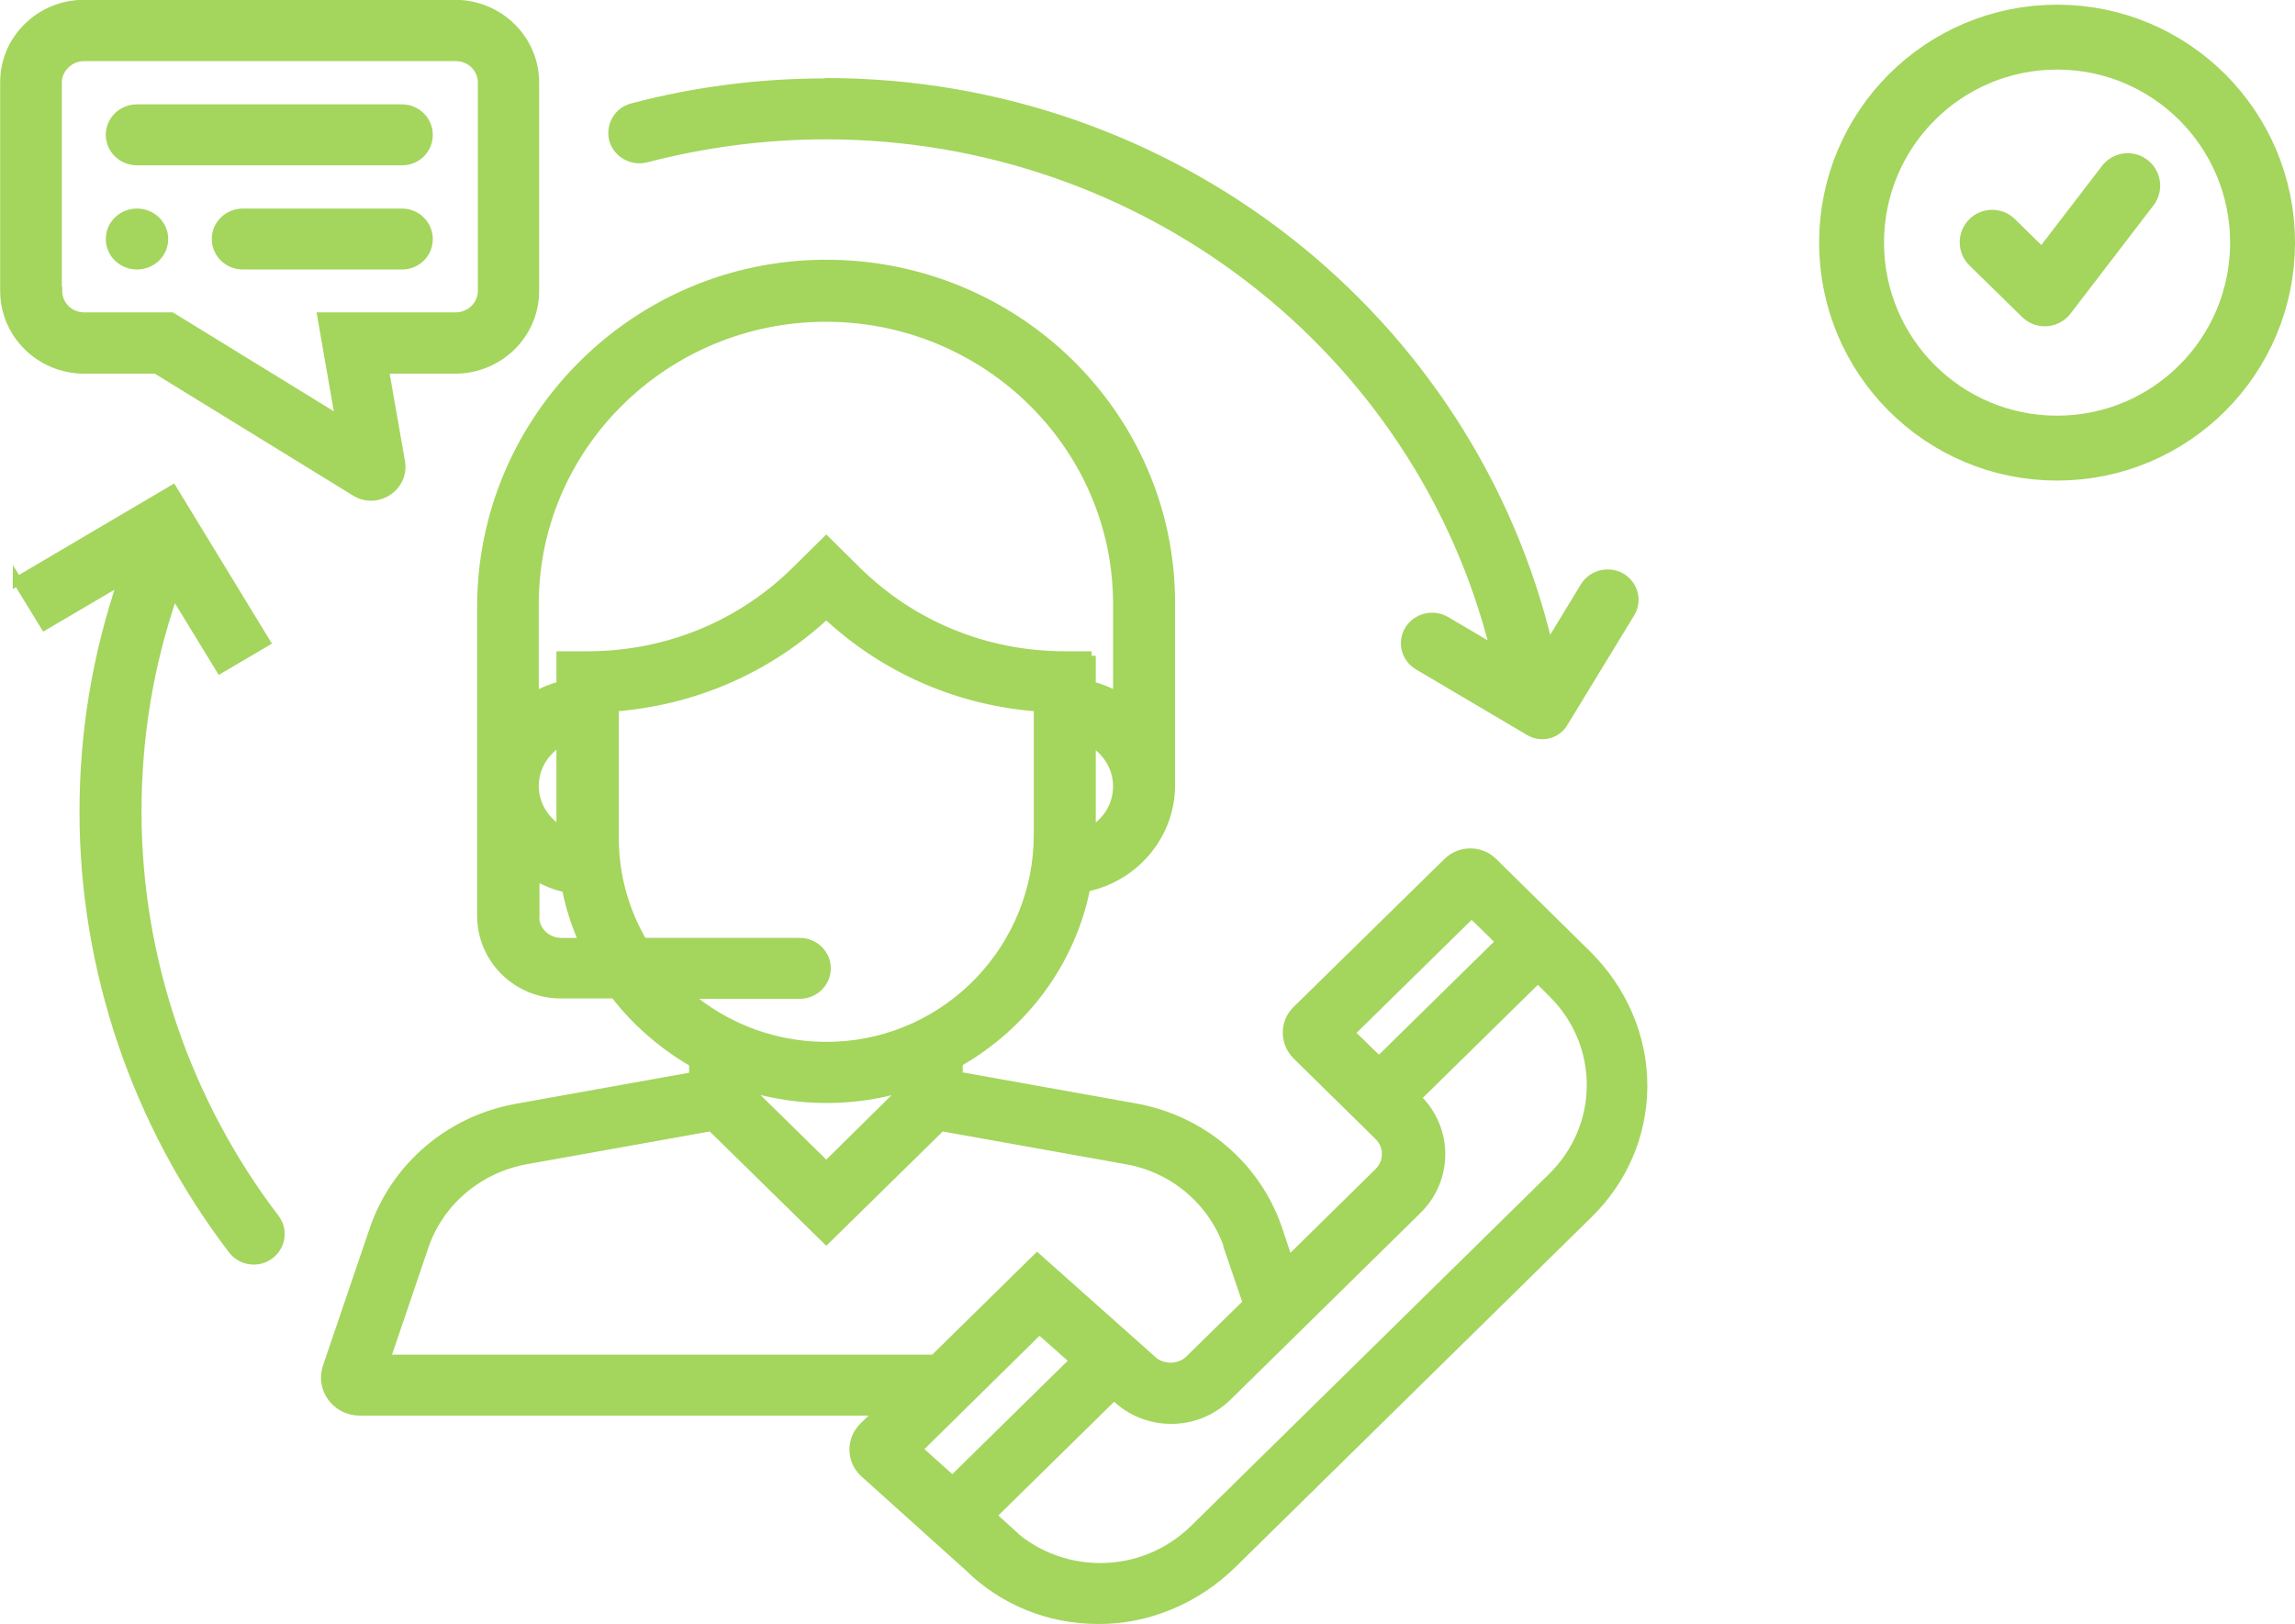 <?xml version="1.0" encoding="UTF-8"?>
<svg id="Layer_2" xmlns="http://www.w3.org/2000/svg" xmlns:xlink="http://www.w3.org/1999/xlink" viewBox="0 0 63.66 45.05">
  <defs>
    <clipPath id="clippath">
      <rect width="63.66" height="45.05" style="fill: none;"/>
    </clipPath>
  </defs>
  <g id="Layer_1-2" data-name="Layer_1">
    <g style="clip-path: url(#clippath);">
      <path d="M62.76,6.73c0-3.15-2.55-5.7-5.7-5.7s-5.7,2.55-5.7,5.7,2.55,5.7,5.7,5.7,5.7-2.55,5.7-5.7ZM55.26,6.72l1.46,1.43,2.3-3" style="fill: none; stroke: #a4d55d; stroke-linecap: round; stroke-linejoin: round; stroke-width: 1.8px;"/>
      <path d="M26.42,41.06l3.38-3.32-.97-.86-3.37,3.32.97.87ZM27.92,42.42c.69.68,1.62,1.06,2.6,1.06s1.9-.38,2.6-1.06l9.94-9.77c.69-.68,1.08-1.59,1.08-2.55s-.38-1.87-1.08-2.56l-.4-.4-3.37,3.31.03.03c.86.85.86,2.22,0,3.07l-5.27,5.18c-.42.41-.97.64-1.56.64s-1.14-.23-1.53-.61l-.06-.05-3.39,3.33.42.38ZM40.82,25.34l-3.37,3.31.8.78,3.37-3.31-.8-.78ZM34.08,34.58c-.43-1.25-1.51-2.18-2.83-2.41l-5.14-.92-3.19,3.13-3.19-3.13-5.14.92c-1.32.24-2.41,1.16-2.83,2.41l-1.06,3.12h15.21l2.86-2.81,3.18,2.83c.28.27.76.27,1.04,0l1.61-1.58-.53-1.55ZM20.71,30.14v.03l2.21,2.17,2.2-2.17v-.03c-.7.22-1.44.33-2.2.33s-1.51-.12-2.21-.33M28.8,23.17v-3.56c-2.21-.16-4.27-1.06-5.88-2.57-1.62,1.51-3.67,2.4-5.88,2.57v3.64c0,1.05.29,2.04.79,2.89h4.35c.41,0,.74.32.74.72s-.33.72-.74.72h-3.14c1.09.94,2.53,1.5,4.11,1.44,3.17-.12,5.65-2.74,5.65-5.86M30.27,18.19v.83c.26.07.51.17.73.3v-2.57c0-4.38-3.63-7.95-8.09-7.95s-8.09,3.57-8.09,7.95v2.57c.23-.13.47-.23.74-.3v-.83h.74c2.17,0,4.22-.83,5.76-2.34l.86-.85.86.85c1.54,1.51,3.58,2.34,5.76,2.34h.74ZM30.27,23.05c.44-.25.73-.71.73-1.24s-.3-.99-.73-1.24v2.49ZM15.56,23.05v-2.49c-.44.25-.74.71-.74,1.24s.3.99.74,1.24M14.83,25.42c0,.4.33.72.74.72h.62c-.21-.48-.38-.98-.48-1.51-.31-.06-.6-.19-.87-.34v1.12ZM9.98,39.14c-.65,0-1.11-.62-.9-1.23l1.29-3.79c.59-1.75,2.11-3.05,3.96-3.38l4.91-.88v-.38c-.85-.49-1.6-1.14-2.19-1.91h-1.49c-1.22,0-2.2-.97-2.2-2.17v-8.57c0-5.18,4.23-9.47,9.5-9.5,5.3-.03,9.61,4.19,9.61,9.39v5.06c0,1.39-1.01,2.56-2.35,2.83-.41,2.08-1.73,3.83-3.54,4.86v.38l4.91.88c1.85.33,3.37,1.62,3.96,3.38l.29.87,2.5-2.46c.29-.28.29-.74,0-1.02l-2.27-2.23c-.35-.35-.35-.91,0-1.25l4.18-4.1c.35-.35.92-.35,1.27,0l2.58,2.54c1,.98,1.58,2.3,1.57,3.69-.01,1.33-.55,2.58-1.51,3.52l-9.88,9.71c-.99.97-2.33,1.55-3.72,1.54-1.37,0-2.65-.53-3.59-1.46l-2.89-2.6c-.38-.34-.39-.92-.03-1.28l.45-.44h-14.46Z" style="fill: #a4d55d;"/>
      <path d="M26.42,41.06l3.38-3.32-.97-.86-3.37,3.32.97.87ZM27.92,42.42c.69.68,1.62,1.06,2.6,1.06s1.9-.38,2.6-1.06l9.94-9.77c.69-.68,1.08-1.59,1.08-2.55s-.38-1.87-1.08-2.56l-.4-.4-3.37,3.31.03.03c.86.85.86,2.22,0,3.07l-5.27,5.18c-.42.41-.97.64-1.56.64s-1.14-.23-1.53-.61l-.06-.05-3.39,3.33.42.38ZM40.82,25.34l-3.37,3.31.8.78,3.37-3.31-.8-.78ZM34.08,34.58c-.43-1.25-1.51-2.18-2.83-2.41l-5.14-.92-3.19,3.13-3.19-3.13-5.14.92c-1.32.24-2.41,1.16-2.83,2.41l-1.06,3.12h15.21l2.86-2.81,3.18,2.83c.28.27.76.27,1.04,0l1.61-1.58-.53-1.55ZM20.71,30.14v.03l2.21,2.17,2.2-2.17v-.03c-.7.22-1.44.33-2.2.33s-1.51-.12-2.21-.33ZM28.8,23.17v-3.56c-2.21-.16-4.27-1.06-5.88-2.57-1.62,1.51-3.67,2.4-5.88,2.57v3.64c0,1.05.29,2.04.79,2.89h4.35c.41,0,.74.32.74.72s-.33.72-.74.72h-3.14c1.09.94,2.53,1.5,4.11,1.44,3.17-.12,5.65-2.74,5.65-5.86ZM30.27,18.19v.83c.26.07.51.17.73.3v-2.57c0-4.38-3.63-7.95-8.09-7.95s-8.09,3.57-8.09,7.95v2.57c.23-.13.47-.23.74-.3v-.83h.74c2.17,0,4.22-.83,5.76-2.34l.86-.85.86.85c1.54,1.51,3.58,2.34,5.76,2.34h.74ZM30.27,23.05c.44-.25.73-.71.73-1.24s-.3-.99-.73-1.24v2.49ZM15.56,23.05v-2.49c-.44.25-.74.71-.74,1.24s.3.99.74,1.24ZM14.83,25.42c0,.4.33.72.74.72h.62c-.21-.48-.38-.98-.48-1.51-.31-.06-.6-.19-.87-.34v1.12ZM9.98,39.14c-.65,0-1.11-.62-.9-1.23l1.29-3.79c.59-1.75,2.11-3.05,3.96-3.38l4.91-.88v-.38c-.85-.49-1.6-1.14-2.19-1.91h-1.49c-1.22,0-2.2-.97-2.2-2.17v-8.57c0-5.18,4.23-9.47,9.5-9.5,5.3-.03,9.61,4.19,9.61,9.39v5.06c0,1.39-1.01,2.56-2.35,2.83-.41,2.08-1.73,3.83-3.54,4.86v.38l4.91.88c1.85.33,3.37,1.62,3.96,3.38l.29.87,2.5-2.46c.29-.28.29-.74,0-1.02l-2.27-2.23c-.35-.35-.35-.91,0-1.25l4.18-4.1c.35-.35.92-.35,1.27,0l2.58,2.54c1,.98,1.58,2.3,1.57,3.69-.01,1.33-.55,2.58-1.51,3.52l-9.88,9.71c-.99.97-2.33,1.55-3.72,1.54-1.37,0-2.65-.53-3.59-1.46l-2.89-2.6c-.38-.34-.39-.92-.03-1.28l.45-.44h-14.46Z" style="fill: none; stroke: #a4d55d; stroke-width: .25px;"/>
      <path d="M1.6,8.07c0,.4.33.72.74.72h2.42l4.67,2.87-.5-2.87h3.71c.4,0,.74-.32.74-.72V2.29c0-.4-.33-.72-.74-.72H2.33c-.4,0-.74.33-.74.72v5.78ZM2.33.12h10.29c1.22,0,2.21.97,2.21,2.17v5.78c0,1.2-.99,2.17-2.21,2.17h-1.96l.45,2.57c.12.69-.65,1.2-1.25.83l-5.53-3.4h-1.99c-1.22,0-2.21-.97-2.21-2.17V2.29C.12,1.1,1.11.12,2.33.12" style="fill: #a4d55d;"/>
      <path d="M1.6,8.07c0,.4.33.72.74.72h2.42l4.67,2.87-.5-2.87h3.71c.4,0,.74-.32.74-.72V2.29c0-.4-.33-.72-.74-.72H2.33c-.4,0-.74.33-.74.72v5.78ZM2.33.12h10.29c1.22,0,2.21.97,2.21,2.17v5.78c0,1.2-.99,2.17-2.21,2.17h-1.96l.45,2.57c.12.69-.65,1.2-1.25.83l-5.53-3.4h-1.99c-1.22,0-2.21-.97-2.21-2.17V2.29C.12,1.1,1.11.12,2.33.12Z" style="fill: none; stroke: #a4d55d; stroke-width: .25px;"/>
      <path d="M11.15,3.02H3.8c-.41,0-.74.32-.74.72s.33.72.74.72h7.35c.41,0,.73-.32.73-.72s-.33-.72-.73-.72" style="fill: #a4d55d;"/>
      <path d="M11.15,3.02H3.8c-.41,0-.74.32-.74.72s.33.72.74.72h7.35c.41,0,.73-.32.73-.72s-.33-.72-.73-.72Z" style="fill: none; stroke: #a4d55d; stroke-width: .25px;"/>
      <path d="M11.15,5.91h-4.41c-.41,0-.74.32-.74.72s.33.72.74.72h4.41c.41,0,.73-.32.73-.72s-.33-.72-.73-.72" style="fill: #a4d55d;"/>
      <path d="M11.15,5.91h-4.41c-.41,0-.74.32-.74.72s.33.72.74.72h4.41c.41,0,.73-.32.73-.72s-.33-.72-.73-.72Z" style="fill: none; stroke: #a4d55d; stroke-width: .25px;"/>
      <path d="M3.8,5.91h0c-.41,0-.74.32-.74.72s.33.72.74.72.74-.32.74-.72-.33-.72-.74-.72" style="fill: #a4d55d;"/>
      <path d="M3.8,5.91h0c-.41,0-.74.32-.74.72s.33.72.74.72.74-.32.74-.72-.33-.72-.74-.72Z" style="fill: none; stroke: #a4d55d; stroke-width: .25px;"/>
      <path d="M22.92,2.29c9.61,0,17.88,6.53,20.03,15.64l1.01-1.66c.21-.34.66-.45,1.01-.25.35.21.46.65.25.99l-1.86,3.05c-.19.31-.6.41-.92.23l-3.1-1.83c-.35-.21-.46-.65-.25-.99s.66-.45,1.01-.25l1.36.8c-2.08-8.33-9.71-14.28-18.55-14.28-1.69,0-3.36.22-4.98.64-.38.1-.78-.11-.9-.48-.12-.39.11-.81.51-.91,1.74-.46,3.54-.69,5.36-.69" style="fill: #a4d55d;"/>
      <path d="M22.92,2.29c9.61,0,17.88,6.53,20.03,15.64l1.01-1.66c.21-.34.66-.45,1.01-.25.35.21.46.65.25.99l-1.86,3.05c-.19.31-.6.41-.92.23l-3.1-1.83c-.35-.21-.46-.65-.25-.99s.66-.45,1.01-.25l1.36.8c-2.08-8.33-9.71-14.28-18.55-14.28-1.69,0-3.36.22-4.98.64-.38.1-.78-.11-.9-.48-.12-.39.11-.81.51-.91,1.74-.46,3.54-.69,5.36-.69Z" style="fill: none; stroke: #a4d55d; stroke-width: .25px;"/>
      <path d="M.48,16.12l4.31-2.54,2.58,4.23-1.26.74-1.29-2.11c-.68,1.95-1.02,3.98-1.02,6.07,0,4.06,1.35,8.04,3.82,11.28.24.31.19.75-.12,1-.32.26-.8.2-1.05-.13-2.66-3.48-4.12-7.77-4.12-12.14,0-2.21.36-4.37,1.07-6.44l-2.16,1.27-.76-1.24Z" style="fill: #a4d55d;"/>
      <path d="M.48,16.12l4.31-2.54,2.58,4.23-1.26.74-1.29-2.11c-.68,1.95-1.02,3.98-1.02,6.07,0,4.06,1.35,8.04,3.82,11.28.24.31.19.75-.12,1-.32.26-.8.2-1.05-.13-2.66-3.48-4.12-7.77-4.12-12.14,0-2.21.36-4.37,1.07-6.44l-2.16,1.27-.76-1.24Z" style="fill: none; stroke: #a4d55d; stroke-width: .25px;"/>
    </g>
  </g>
</svg>